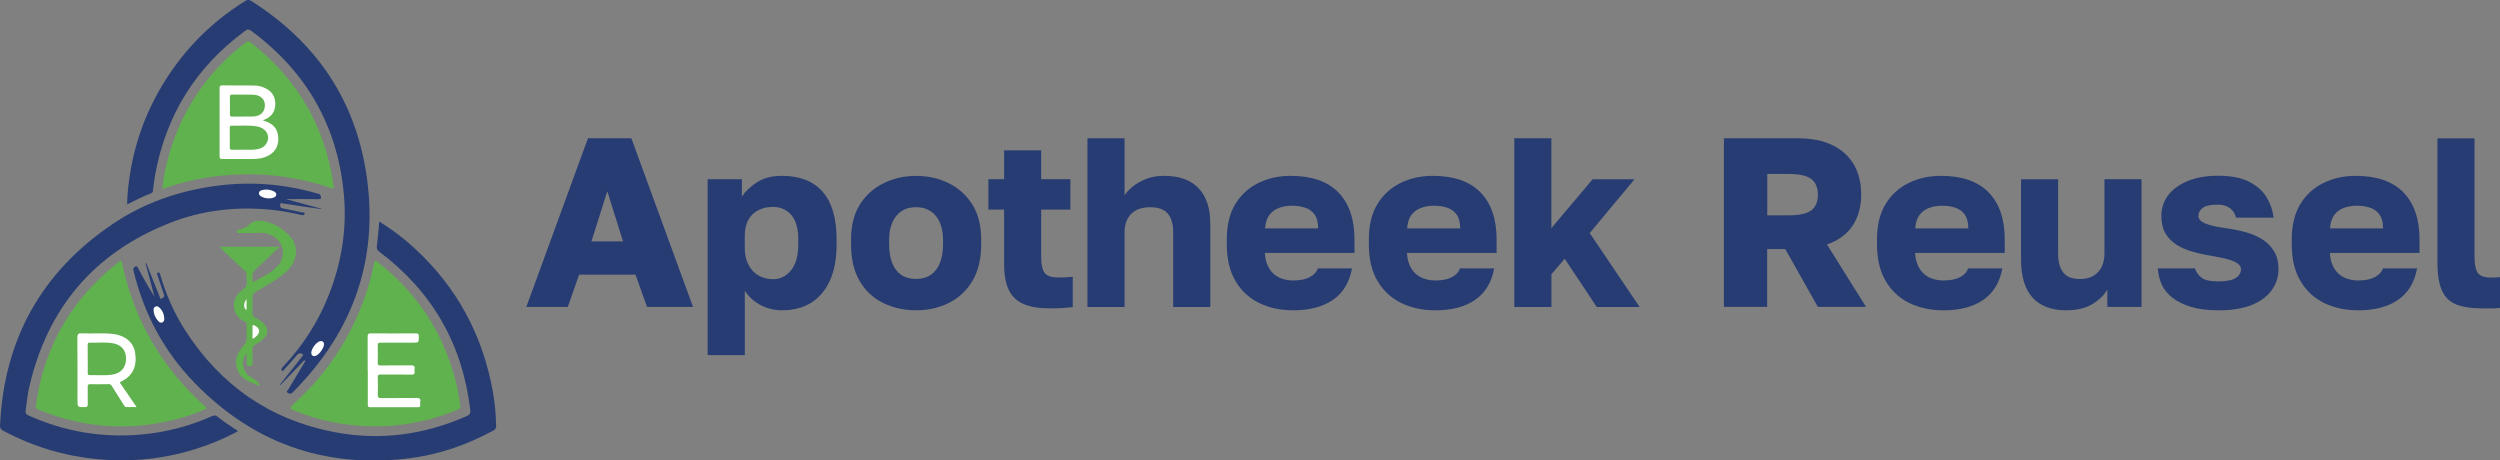 <?xml version="1.0" encoding="UTF-8"?><svg id="Laag_2" xmlns="http://www.w3.org/2000/svg" viewBox="0 0 466.89 86"><rect x="0" y="0" width="466.89" height="86" fill="#808080" stroke="none"/><defs><style>.cls-1{fill:#f6f9f4;}.cls-1,.cls-2,.cls-3,.cls-4,.cls-5{stroke-width:0px;}.cls-2{fill:#60b24e;}.cls-3{fill:#fdfdfd;}.cls-4{fill:#273c72;}.cls-5{fill:#fff;}</style></defs><g id="Laag_1-2"><path class="cls-4" d="M53.35,37.18c2.17.58,4.4,1.19,6.64,1.79,0,.03,0,.06-.01.08-1.36-.2-2.71-.39-4.07-.59-1-.15-2-.32-3-.44-.18-.02-.56-.3-.59.21-.02.37.06.61.5.69,1.21.22,2.41.48,3.61.75.16.04.53-.1.45.26-.07.32-.34.28-.64.21-1.97-.47-3.96-.81-5.97-1-6.41-.59-12.66.16-18.64,2.53-14.09,5.58-22.75,15.85-26.16,30.57-.34,1.47-.49,2.99-.68,4.49-.06.45.09.66.5.84,6.69,3.02,13.69,4.22,21,3.59,4.64-.4,9.08-1.56,13.32-3.45.41-.18.69-.17,1.05.13,1.19.96,2.47,1.81,3.83,2.68-2.66,1.42-5.35,2.53-8.13,3.39-5.98,1.85-12.09,2.44-18.31,1.83-6.17-.61-11.99-2.37-17.46-5.31-.46-.25-.61-.51-.58-1.02.74-16.02,7.72-28.58,21.01-37.56,5.78-3.91,12.24-6.17,19.15-7.12,6.47-.89,12.85-.41,19.12,1.42.24.07.49.06.6.41.14.47.13.65-.46.64-2.04-.04-4.09-.01-6.07-.01Z"/><path class="cls-4" d="M70.83,41.37c2.39,1.49,4.56,3.12,6.57,4.97,7.91,7.26,12.74,16.22,14.64,26.77.38,2.12.57,4.27.62,6.42.01.44-.12.66-.51.87-5.05,2.74-10.4,4.58-16.12,5.24-15.56,1.8-28.85-2.96-39.73-14.18-5.68-5.86-9.41-12.86-11.34-20.8-.06-.23-.16-.43.06-.66.31-.31.48-.48.77.07.94,1.81,1.95,3.58,3.05,5.33-.55-2.07-1.1-4.14-1.65-6.2.04-.02.09-.03.13-.05.41,1.03.82,2.05,1.23,3.08.41,1.04.81,2.08,1.24,3.11.07.16.03.58.4.41.27-.13.59-.3.43-.75-.43-1.22-.83-2.45-1.23-3.68-.04-.13-.18-.32.04-.39.17-.05.4-.05.45.23.02.13.08.25.12.38,1.08,3.64,2.6,7.08,4.66,10.27,6.58,10.18,15.8,16.58,27.72,18.88,8.55,1.65,16.84.54,24.8-2.99.57-.25.71-.56.64-1.14-1.43-12.25-7.08-22.09-16.93-29.51-.4-.3-.59-.56-.51-1.12.2-1.48.3-2.97.45-4.56Z"/><path class="cls-4" d="M56.83,67.28c-1.48,1.54-2.95,3.08-4.43,4.61,0,0-.03-.01-.13-.05,1.48-1.87,2.94-3.71,4.39-5.56-.5-.45-.86-.39-1.27.11-.83,1-1.71,1.95-2.59,2.93-.44-.3-.22-.54.04-.82,3.67-3.87,6.51-8.27,8.49-13.22,2.44-6.1,3.48-12.42,2.89-18.96-1.16-12.78-6.99-22.95-17.32-30.57-.39-.29-.64-.34-1.06-.03-9.27,6.78-14.89,15.83-16.9,27.12-.16.91-.27,1.82-.37,2.74-.03.24-.08.41-.32.5-1.51.59-2.96,1.31-4.51,2.09.03-.75.04-1.42.1-2.08.57-6.67,2.42-12.96,5.68-18.81,3.96-7.09,9.37-12.81,16.28-17.1.4-.25.68-.28,1.1-.01,11.71,7.39,19.09,17.84,21.38,31.49,2.69,16.05-2.01,29.93-13.49,41.49-.09.09-.18.2-.29.27-.31.22-.63.04-.85-.12-.24-.17.07-.37.16-.53,1.05-1.75,2.11-3.5,3.16-5.24.02-.03.03-.07.04-.11-.06-.05-.12-.1-.18-.16Z"/><path class="cls-2" d="M70.43,79.63c-5.73,0-10.8-1.01-15.67-3.03q-.83-.34-.18-.92c6.38-5.7,10.96-12.58,13.72-20.68.65-1.91,1.18-3.86,1.56-5.84.11-.57.24-.53.64-.23,7.52,5.85,12.44,13.39,14.7,22.65.34,1.39.55,2.8.77,4.21.05.33-.02.5-.36.65-3.35,1.43-6.83,2.37-10.44,2.86-1.73.23-3.46.29-4.74.34Z"/><path class="cls-2" d="M22.68,48.59c2.21,11.06,7.57,20.23,16.02,27.66-1.78.83-3.58,1.46-5.42,1.95-8.85,2.36-17.52,1.82-26-1.66-.49-.2-.64-.39-.56-.95,1.55-11.07,6.82-19.97,15.63-26.8.08-.06.18-.11.32-.19Z"/><path class="cls-2" d="M30.34,35.21c.16-1.86.51-3.66.98-5.43,2.36-8.91,7.22-16.16,14.49-21.82.41-.32.66-.31,1.06,0,7.9,6.19,12.95,14.15,14.97,23.99.19.92.31,1.86.48,2.79.07.4.05.57-.45.4-2.83-.97-5.72-1.67-8.69-2.1-3.32-.48-6.66-.59-10-.38-4.32.27-8.52,1.12-12.6,2.55-.06.02-.13,0-.24,0Z"/><path class="cls-2" d="M41.01,46.08h11.27c-.34.29-.57.48-.78.68-1.2,1.13-2.37,2.3-3.6,3.39-.56.5-.85,1.02-.73,1.76.04.23,0,.48,0,.82,1.68-.91,3.37-1.66,4.66-3.04,1.65-1.77,1.22-4.43-.9-5.61-.72-.4-1.45-.65-2.31-.6-1.29.08-2.6.04-3.89.05-.22,0-.47.04-.52-.26-.06-.34.23-.33.42-.37.73-.16,1.4-.48,1.92-.98.83-.79,1.77-.8,2.76-.6,1.92.38,3.51,1.38,4.82,2.79,1.49,1.61,1.52,3.96.13,5.74-.99,1.27-2.31,2.15-3.67,2.97-.98.59-1.96,1.18-2.95,1.75-.34.2-.49.43-.48.84.03,1.05.02,2.11,0,3.17,0,.32.08.5.38.66.67.34,1.31.73,1.82,1.29.77.84.75,1.84-.05,2.64-.52.52-1.13.91-1.75,1.28-.3.18-.41.4-.4.75.02.9-.01,1.8.02,2.7.01.43-.2.45-.52.45-.32,0-.61.03-.59-.45.03-.63,0-1.26,0-1.93-1.1,1.12-.83,3.36.46,4.26.54.37,1.17.62,1.6,1.14.15.18.34.34.47.76-1.67-.73-3.44-1.13-4.19-2.9-.73-1.72-.16-3.3,1.03-4.61.48-.53.67-1.01.63-1.69-.04-.75-.03-1.5,0-2.24.01-.37-.11-.54-.45-.68-2.17-.9-2.54-3.86-.94-5.33.18-.16.32-.38.53-.5,1.39-.78.73-2.08.82-3.19.02-.21-.25-.35-.41-.49-1.26-1.19-2.53-2.38-3.8-3.57-.27-.25-.51-.52-.82-.83Z"/><path class="cls-3" d="M50.22,37.06c-.53-.02-1.05-.12-1.5-.41-.2-.13-.38-.31-.36-.59.02-.32.26-.47.51-.54.79-.22,1.56-.14,2.29.22.24.12.45.31.44.6-.02.32-.26.49-.55.58-.27.09-.55.15-.84.12Z"/><path class="cls-3" d="M30.68,59.47c0,.33-.05.63-.4.76-.32.12-.55-.08-.74-.29-.54-.58-.84-1.27-.86-2.06,0-.26.07-.48.31-.61.27-.13.52-.06.73.13.62.55.92,1.26.96,2.08Z"/><path class="cls-3" d="M60.51,64.33c-.02.66-.88,1.86-1.51,2.11-.51.2-.88-.06-.86-.61.02-.7.89-1.87,1.53-2.08.5-.16.85.08.84.58Z"/><path class="cls-5" d="M68.67,69.11c0-2.09.01-4.18-.01-6.27,0-.47.14-.58.59-.58,2.79.02,5.59.02,8.39,0,.47,0,.59.14.58.59-.02,1.14,0,1.14-1.14,1.14-1.98,0-3.96.01-5.94,0-.44,0-.62.08-.6.57.04,1.05.03,2.11,0,3.17-.01.4.1.52.51.52,1.89-.02,3.79.01,5.68-.02.54,0,.78.12.69.68-.02.15-.02.31,0,.46.07.46-.1.6-.57.59-1.91-.03-3.83,0-5.74-.02-.42,0-.58.09-.56.54.03,1.08.05,2.16,0,3.23-.03.56.2.63.68.63,2.18-.02,4.36.01,6.54-.02.59-.01.81.15.71.73-.03.19-.02.4,0,.59.03.33-.13.41-.43.41-2.97,0-5.94-.01-8.91,0-.49,0-.45-.27-.45-.59,0-2.11,0-4.22,0-6.33Z"/><path class="cls-5" d="M22.36,71.42c1.03,1.51,2.06,3,3.15,4.6-.73,0-1.33,0-1.94,0-.28,0-.35-.23-.46-.41-.73-1.15-1.46-2.3-2.18-3.45-.14-.23-.26-.43-.6-.42-1.17.03-2.33.03-3.5.01-.35,0-.46.11-.45.45.02,1.1,0,2.2.01,3.3,0,.4-.11.52-.52.53-1.4.02-1.4.04-1.4-1.36,0-3.87.02-7.74-.02-11.61,0-.7.2-.84.84-.81,2,.1,4-.13,6,.14,2.17.29,3.67,1.63,3.95,3.48.39,2.59-.47,4.36-2.63,5.39-.08.04-.15.09-.25.16Z"/><path class="cls-5" d="M49.08,22.49c2,.5,2.95,1.72,2.9,3.61-.05,1.77-1.25,3.04-3.22,3.45-.98.2-1.97.14-2.96.14-1.43.01-2.86,0-4.29,0-.37,0-.5-.1-.5-.48.01-4.26.01-8.53,0-12.79,0-.39.14-.47.5-.47,1.98.01,3.96,0,5.94.02.73,0,1.44.18,2.1.5,1.27.62,1.91,1.62,1.86,3.06-.05,1.35-.71,2.27-1.95,2.78-.1.04-.19.1-.38.19Z"/><path class="cls-3" d="M47.16,63.27c0-.82,0-1.58,0-2.33,0-.19.06-.3.27-.21.9.39,1.31,1.09.62,1.89-.23.26-.48.49-.89.66Z"/><path class="cls-1" d="M46.05,55.82v2.13c-.6-.45-.63-1.25,0-2.13Z"/><path class="cls-2" d="M16.38,66.98c0-.86,0-1.71,0-2.57,0-.24,0-.43.34-.42,1.49.06,3-.15,4.48.14,1.54.31,2.35,1.33,2.34,2.89-.01,1.56-.88,2.62-2.42,2.91-1.46.27-2.94.08-4.41.13-.35.01-.32-.22-.32-.44,0-.88,0-1.76,0-2.64Z"/><path class="cls-2" d="M45.42,27.97c-.68,0-1.36-.02-2.05,0-.34.01-.46-.09-.46-.44.02-1.21,0-2.42,0-3.63,0-.23,0-.44.33-.43,1.58.06,3.17-.14,4.74.14,1.7.3,2.55,1.7,1.85,3.05-.51.97-1.45,1.22-2.44,1.29-.66.05-1.32,0-1.98,0h0Z"/><path class="cls-2" d="M45.34,21.78c-.64,0-1.28-.02-1.91,0-.35.01-.51-.06-.5-.46.03-1.08.02-2.15,0-3.23,0-.31.09-.42.41-.42,1.32.02,2.64-.03,3.96.02,1.28.05,2.08.75,2.16,1.79.1,1.32-.72,2.21-2.14,2.28-.66.03-1.32,0-1.98,0h0Z"/><path class="cls-4" d="M98.29,57.32l11.52-31.5h8.1l11.52,31.5h-8.59l-2.16-6.03h-10.53l-2.11,6.03h-7.74ZM110.45,45.08h5.9l-2.93-9.36-2.97,9.36Z"/><path class="cls-4" d="M132.16,66.32v-32.85h6.39v3.24c.63-.96,1.57-1.85,2.81-2.66,1.24-.81,2.8-1.21,4.66-1.21,3.36,0,5.9,1,7.63,2.99s2.59,4.96,2.59,8.89v.9c0,2.7-.42,4.97-1.26,6.8-.84,1.83-2.02,3.21-3.53,4.14-1.52.93-3.32,1.39-5.42,1.39-1.38,0-2.68-.31-3.89-.92-1.21-.62-2.23-1.52-3.04-2.72v12.01h-6.93ZM144.31,52.15c1.38,0,2.52-.55,3.42-1.67.9-1.11,1.35-2.73,1.35-4.86v-.9c0-2.04-.44-3.56-1.3-4.57-.87-1-2.03-1.51-3.47-1.51-.96,0-1.84.2-2.63.58-.8.39-1.43.99-1.89,1.8-.47.81-.7,1.82-.7,3.02v2.25c0,1.23.23,2.29.7,3.17.46.89,1.09,1.55,1.89,2,.79.45,1.67.67,2.63.67Z"/><path class="cls-4" d="M171.09,57.95c-2.22,0-4.26-.45-6.12-1.35-1.86-.9-3.33-2.26-4.41-4.09-1.08-1.83-1.62-4.12-1.62-6.89v-.9c0-2.58.54-4.74,1.62-6.48,1.08-1.74,2.55-3.07,4.41-4,1.86-.93,3.9-1.39,6.12-1.39s4.3.46,6.14,1.39c1.84.93,3.31,2.27,4.39,4,1.08,1.74,1.62,3.9,1.62,6.48v.9c0,2.73-.54,5-1.62,6.82-1.08,1.82-2.54,3.19-4.39,4.12-1.85.93-3.89,1.39-6.14,1.39ZM171.09,52.1c1.05,0,1.96-.25,2.72-.76.76-.51,1.34-1.26,1.73-2.25.39-.99.58-2.14.58-3.47v-.9c0-1.17-.2-2.21-.58-3.13-.39-.91-.97-1.63-1.73-2.14-.77-.51-1.67-.76-2.72-.76s-2,.25-2.75.76c-.75.51-1.32,1.22-1.71,2.14-.39.92-.58,1.96-.58,3.13v.9c0,1.35.19,2.52.58,3.51.39.99.96,1.73,1.71,2.23.75.5,1.67.74,2.75.74Z"/><path class="cls-4" d="M196.07,57.59c-1.98,0-3.6-.26-4.86-.79-1.26-.52-2.19-1.39-2.79-2.61-.6-1.21-.9-2.87-.9-4.97v-10.08h-2.93v-5.67h2.93v-5.4h6.93v5.4h5.45v5.67h-5.45v8.91c0,1.38.22,2.36.65,2.92.43.57,1.28.85,2.54.85.9,0,1.8-.04,2.7-.13v5.67c-.57.06-1.17.11-1.8.16s-1.46.07-2.48.07Z"/><path class="cls-4" d="M203.09,57.32v-31.5h6.93v10.67c.33-.54.82-1.08,1.48-1.62.66-.54,1.48-1.01,2.45-1.42.97-.41,2.12-.61,3.44-.61,2.85,0,5,.77,6.46,2.32,1.45,1.54,2.18,3.73,2.18,6.55v15.62h-6.93v-13.95c0-1.53-.34-2.69-1.01-3.49-.67-.79-1.78-1.19-3.31-1.19-1.11,0-2.02.21-2.72.63-.71.42-1.22.98-1.55,1.67-.33.69-.49,1.49-.49,2.38v13.95h-6.93Z"/><path class="cls-4" d="M241.48,57.95c-2.34,0-4.44-.45-6.3-1.35-1.86-.9-3.34-2.26-4.43-4.09-1.1-1.83-1.64-4.12-1.64-6.89v-.9c0-2.64.52-4.83,1.57-6.57,1.05-1.74,2.48-3.06,4.3-3.96,1.81-.9,3.83-1.35,6.05-1.35,3.93,0,6.9,1.03,8.91,3.08,2.01,2.06,3.02,4.99,3.02,8.8v2.52h-16.74c.06,1.17.34,2.15.83,2.93s1.13,1.34,1.91,1.69c.78.34,1.62.52,2.52.52,1.29,0,2.32-.2,3.1-.61.78-.4,1.29-.95,1.53-1.64h6.39c-.48,2.61-1.67,4.57-3.56,5.87-1.89,1.3-4.38,1.96-7.47,1.96ZM241.26,38.42c-.84,0-1.64.13-2.38.4-.75.27-1.36.71-1.82,1.33-.47.62-.73,1.45-.79,2.5h9.9c0-1.11-.22-1.97-.67-2.59s-1.04-1.04-1.78-1.28c-.74-.24-1.55-.36-2.45-.36Z"/><path class="cls-4" d="M268.01,57.95c-2.34,0-4.44-.45-6.3-1.35s-3.34-2.26-4.43-4.09-1.64-4.12-1.64-6.89v-.9c0-2.64.53-4.83,1.58-6.57,1.05-1.74,2.48-3.06,4.3-3.96,1.81-.9,3.83-1.35,6.05-1.35,3.93,0,6.9,1.03,8.91,3.08,2.01,2.06,3.02,4.99,3.02,8.8v2.52h-16.74c.06,1.17.34,2.15.83,2.93.49.78,1.13,1.34,1.91,1.69.78.34,1.62.52,2.52.52,1.29,0,2.33-.2,3.11-.61.78-.4,1.29-.95,1.53-1.64h6.39c-.48,2.61-1.67,4.57-3.55,5.87-1.89,1.3-4.38,1.96-7.47,1.96ZM267.79,38.42c-.84,0-1.64.13-2.38.4-.75.27-1.36.71-1.82,1.33-.47.62-.73,1.45-.79,2.5h9.9c0-1.11-.23-1.97-.67-2.59-.45-.62-1.04-1.04-1.78-1.28-.74-.24-1.55-.36-2.45-.36Z"/><path class="cls-4" d="M282.8,57.32v-31.5h6.93v16.79l7.7-9.13h7.83l-8.37,10.04,9.32,13.81h-8.01l-5.98-9-2.48,2.88v6.12h-6.93Z"/><path class="cls-4" d="M321.95,57.32v-31.5h13.72c2.64,0,4.84.44,6.59,1.31s3.08,2.08,3.98,3.64c.9,1.56,1.35,3.42,1.35,5.58s-.53,4.18-1.6,5.78c-1.06,1.61-2.66,2.78-4.79,3.53l7.29,11.65h-9l-6.08-10.8h-3.38v10.8h-8.1ZM330.05,40.22h3.83c2.13,0,3.6-.32,4.41-.95.81-.63,1.21-1.6,1.21-2.92s-.41-2.26-1.21-2.9c-.81-.64-2.28-.97-4.41-.97h-3.83v7.74Z"/><path class="cls-4" d="M362.91,57.95c-2.34,0-4.44-.45-6.3-1.35s-3.34-2.26-4.43-4.09-1.64-4.12-1.64-6.89v-.9c0-2.64.53-4.83,1.58-6.57,1.05-1.74,2.48-3.06,4.3-3.96,1.81-.9,3.83-1.35,6.05-1.35,3.93,0,6.9,1.03,8.91,3.08,2.01,2.06,3.02,4.99,3.02,8.8v2.52h-16.74c.06,1.17.34,2.15.83,2.93.49.78,1.13,1.34,1.91,1.69.78.34,1.62.52,2.52.52,1.29,0,2.33-.2,3.11-.61.78-.4,1.29-.95,1.53-1.64h6.39c-.48,2.61-1.67,4.57-3.55,5.87-1.89,1.3-4.38,1.96-7.47,1.96ZM362.68,38.42c-.84,0-1.64.13-2.38.4-.75.27-1.36.71-1.82,1.33-.47.62-.73,1.45-.79,2.5h9.9c0-1.11-.23-1.97-.67-2.59-.45-.62-1.04-1.04-1.78-1.28-.74-.24-1.55-.36-2.45-.36Z"/><path class="cls-4" d="M385.86,57.95c-2.73,0-4.82-.79-6.26-2.36-1.44-1.58-2.16-3.95-2.16-7.13v-14.98h6.93v13.91c0,1.53.32,2.7.97,3.51.64.81,1.67,1.21,3.08,1.21,1.05,0,1.91-.21,2.59-.63s1.18-.98,1.51-1.69.5-1.51.5-2.41v-13.91h6.93v23.85h-6.39v-3.24c-.63,1.08-1.58,2-2.86,2.75-1.28.75-2.89,1.12-4.84,1.12Z"/><path class="cls-4" d="M414.23,57.95c-1.95,0-3.62-.21-5.02-.63-1.39-.42-2.55-.98-3.46-1.69-.92-.7-1.59-1.53-2.02-2.47-.44-.95-.68-1.96-.74-3.04h6.93c.21.66.61,1.23,1.19,1.71.58.48,1.63.72,3.13.72s2.59-.2,3.26-.61c.67-.41,1.01-.97,1.01-1.69,0-.33-.14-.63-.43-.9-.29-.27-.81-.53-1.58-.79-.76-.25-1.85-.5-3.26-.74-1.35-.21-2.6-.48-3.76-.81-1.16-.33-2.17-.77-3.04-1.33-.87-.56-1.55-1.26-2.05-2.12-.5-.86-.74-1.96-.74-3.31s.42-2.67,1.26-3.78c.84-1.11,2.05-1.99,3.64-2.66,1.59-.66,3.48-.99,5.67-.99,2.49,0,4.46.39,5.92,1.17s2.53,1.76,3.22,2.95c.69,1.19,1.11,2.42,1.26,3.71h-7.02c-.18-.75-.56-1.34-1.15-1.78-.58-.43-1.33-.65-2.23-.65-1.38,0-2.33.2-2.86.61-.53.41-.79.91-.79,1.51s.43,1.04,1.28,1.4c.86.36,2.2.66,4.03.9,1.32.18,2.55.44,3.69.77,1.14.33,2.15.79,3.04,1.37s1.59,1.32,2.12,2.21c.52.88.79,1.96.79,3.22,0,1.5-.43,2.84-1.3,4.03-.87,1.19-2.13,2.1-3.78,2.75-1.65.64-3.72.97-6.21.97Z"/><path class="cls-4" d="M440.37,57.95c-2.34,0-4.44-.45-6.3-1.35s-3.34-2.26-4.43-4.09-1.64-4.12-1.64-6.89v-.9c0-2.64.53-4.83,1.58-6.57,1.05-1.74,2.48-3.06,4.3-3.96,1.81-.9,3.83-1.35,6.05-1.35,3.93,0,6.9,1.03,8.91,3.08,2.01,2.06,3.02,4.99,3.02,8.8v2.52h-16.74c.06,1.17.34,2.15.83,2.93.49.78,1.13,1.34,1.91,1.69.78.34,1.62.52,2.52.52,1.29,0,2.33-.2,3.11-.61.78-.4,1.29-.95,1.53-1.64h6.39c-.48,2.61-1.67,4.57-3.55,5.87-1.89,1.3-4.38,1.96-7.47,1.96ZM440.14,38.42c-.84,0-1.64.13-2.38.4-.75.27-1.36.71-1.82,1.33-.47.62-.73,1.45-.79,2.5h9.9c0-1.11-.23-1.97-.67-2.59-.45-.62-1.04-1.04-1.78-1.28-.74-.24-1.55-.36-2.45-.36Z"/><path class="cls-4" d="M463.52,57.59c-1.92,0-3.5-.23-4.72-.7-1.23-.46-2.14-1.32-2.72-2.56-.58-1.24-.88-3.05-.88-5.42v-23.08h6.93v22.05c0,1.47.2,2.5.61,3.08s1.25.88,2.54.88c.36,0,.66,0,.9-.02.24-.01.48-.04.72-.07v5.76c-.3.03-.62.05-.97.07-.34.01-.72.02-1.12.02h-1.28Z"/></g></svg>